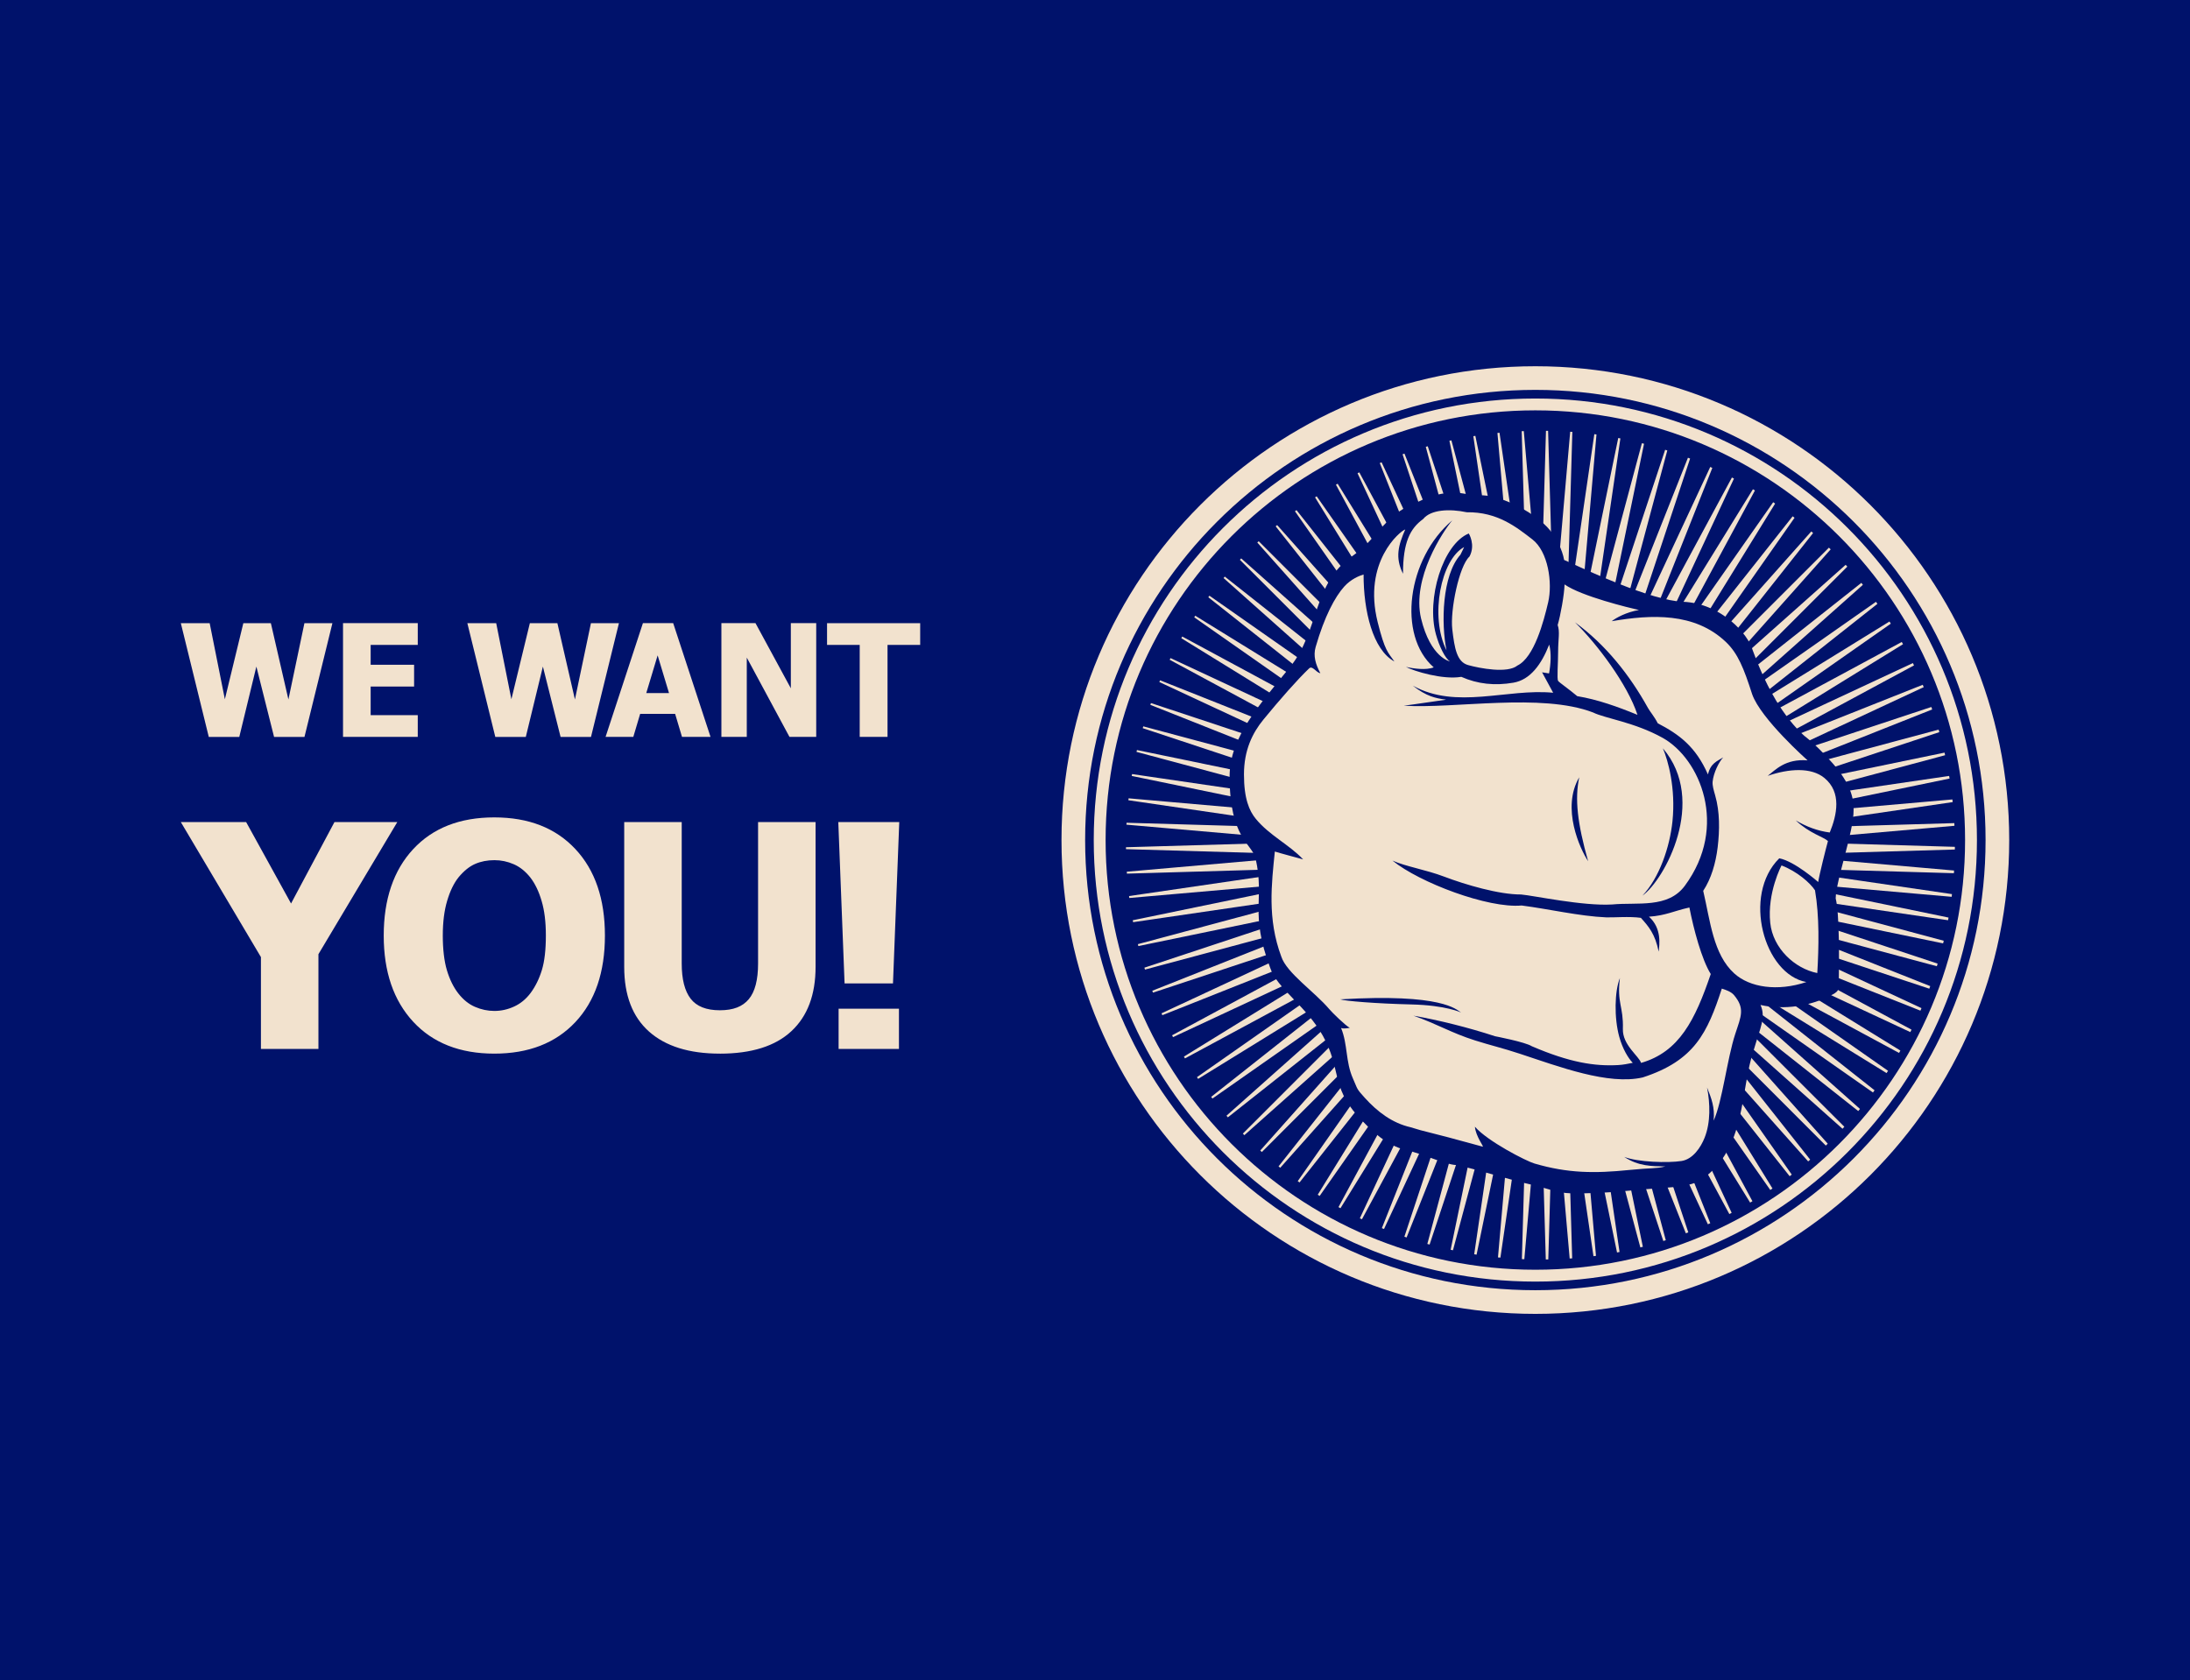 <svg xmlns="http://www.w3.org/2000/svg" viewBox="0 0 855 656"><defs><style>      .cls-1, .cls-2 {        fill-rule: evenodd;      }      .cls-1, .cls-3 {        fill: #00126b;      }      .cls-4, .cls-2 {        fill: #f2e2ce;      }    </style></defs><g><g id="Layer_1"><g><rect class="cls-3" width="855" height="656"></rect><g><path class="cls-2" d="M599.41,143c102.16,0,185.01,82.84,185.01,185s-82.85,185-185.01,185-184.99-82.84-184.99-185,82.84-185,184.99-185h0ZM599.41,152.23c97.06,0,175.78,78.71,175.78,175.77s-78.72,175.76-175.78,175.76-175.76-78.71-175.76-175.76,78.7-175.77,175.76-175.77h0Z"></path><path class="cls-2" d="M599.41,155.6c95.21,0,172.41,77.2,172.41,172.4s-77.21,172.4-172.41,172.4-172.4-77.21-172.4-172.4,77.2-172.4,172.4-172.4h0ZM599.41,160.22c92.65,0,167.78,75.13,167.78,167.78s-75.14,167.77-167.78,167.77-167.77-75.13-167.77-167.77,75.13-167.78,167.77-167.78h0Z"></path><path class="cls-2" d="M604.39,168.19l2.16,74.4,6.47-74.02.84.06-2.16,74.26,10.74-73.37.84.12-6.46,73.86,14.96-72.48.84.16-10.72,73.2,19.11-71.33.84.21-14.94,72.32,23.18-69.96.84.27-19.08,71.16,27.14-68.33.84.32-23.13,69.77,31-66.49.81.38-27.08,68.15,34.73-64.41.8.42-30.92,66.31,38.32-62.14.79.47-34.65,64.25,41.77-59.66.76.53-38.23,61.97,45.07-57,.74.57-41.67,59.51,48.2-54.16.71.62-44.96,56.85,51.14-51.15.69.67-48.08,54.01,53.92-47.98.66.71-51.04,51.02,56.51-44.68.61.76-53.8,47.87,58.89-41.23.58.79-56.38,44.58,61.08-37.68.53.84-58.77,41.14,63.04-33.99.49.87-60.95,37.59,64.8-30.22.44.9-62.93,33.93,66.34-26.36.38.93-64.68,30.16,67.65-22.42.34.96-66.23,26.3,68.73-18.42.29.98-67.54,22.37,69.57-14.37.22,1.01-68.61,18.38,70.18-10.29.17,1.02-69.45,14.34,70.56-6.18c.04.35.08.69.11,1.04l-70.08,10.26,70.72-2.06.04,1.05-70.47,6.16,70.64,2.05v1.05s-70.64,2.05-70.64,2.05l70.33,6.15-.07,1.05-70.56-2.06,69.81,10.22-.12,1.05-70.29-6.15,69.07,14.26-.19,1.04-69.77-10.23,68.09,18.24-.25,1.03-69.03-14.26,66.89,22.16-.31,1.02-68.06-18.24,65.48,26.01-.36,1-66.88-22.16,63.83,29.76-.42.98-65.45-26.01,61.98,33.43-.47.95-63.82-29.76,59.94,36.97-.53.92-61.99-33.42,57.7,40.4-.58.89-59.95-36.97,55.27,43.69-.63.86-57.72-40.42,52.66,46.85-.69.81-55.29-43.72,49.87,49.86-.72.78-52.68-46.89,46.92,52.72-.76.73-49.91-49.92,43.82,55.42-.8.68-46.97-52.78,40.57,57.93-.82.64-43.88-55.49,37.18,60.28-.87.58-40.62-58.02,33.66,62.41-.9.53-37.22-60.36,30.01,64.36-.91.48-33.71-62.53,26.27,66.11-.94.41-30.06-64.47,22.42,67.63-.96.36-26.3-66.23,18.47,68.93-.96.31-22.45-67.76,14.46,70.02-.98.24-18.5-69.06,10.38,70.85-.98.19-14.48-70.14,6.26,71.46-.98.13-10.4-71,2.09,71.84-.98.07-6.26-71.61-2.09,71.97h-.97s-2.09-71.97-2.09-71.97l-6.29,71.88-.96-.04,2.1-72.14-10.48,71.56-.95-.08,6.31-72.08-14.66,71-.93-.15,10.51-71.75-18.8,70.19-.91-.19,14.7-71.18-22.91,69.14-.89-.24,18.86-70.38-26.95,67.85-.87-.3,22.97-69.31-30.92,66.31-.84-.34,27.02-68.01-34.8,64.55-.81-.39,31-66.47-38.57,62.54-.78-.43,34.88-64.69-42.23,60.33-.75-.47,38.67-62.69-45.77,57.89-.71-.51,42.34-60.46-49.16,55.24-.67-.54,45.88-58.02-52.4,52.41-.62-.58,49.27-55.37-55.47,49.37-.59-.61,52.52-52.51-58.37,46.16-.55-.63,55.61-49.48-61.08,42.77-.5-.65,58.51-46.25-63.6,39.23-.46-.67,61.23-42.87-65.91,35.54-.41-.7,63.74-39.31-67.99,31.7-.37-.71,66.05-35.61-69.85,27.76-.32-.73,68.13-31.76-71.46,23.68-.28-.73,69.98-27.79-72.83,19.52-.23-.74,71.59-23.72-73.95,15.28-.18-.75,72.94-19.54-74.8,10.96-.14-.75,74.04-15.29-75.4,6.6-.09-.76,74.89-10.96-75.72,2.21-.05-.76,75.47-6.6-75.79-2.2v-.75s75.79-2.2,75.79-2.2l-75.61-6.61.04-.75,75.88,2.21-75.16-11,.08-.75,75.68,6.63-74.45-15.37.12-.73,75.23,11.03-73.49-19.69.17-.72,74.51,15.39-72.25-23.93.21-.71,73.52,19.7-70.76-28.1.24-.69,72.28,23.95-69.01-32.17.29-.67,70.76,28.11-67.01-36.13.33-.65,69,32.18-64.79-39.95.38-.64,66.99,36.12-62.32-43.63.4-.62,64.75,39.95-59.66-47.17.45-.59,62.29,43.62-56.78-50.52.48-.57,59.61,47.14-53.72-53.7.52-.54,56.73,50.49-50.45-56.69.55-.51,53.66,53.67-47.04-59.49.58-.48,50.41,56.66-43.46-62.06.61-.44,46.98,59.43-39.74-64.41.63-.42,43.41,62.01-35.89-66.55.67-.37,39.68,64.35-31.92-68.44.69-.35,35.84,66.47-27.85-70.1.72-.29,31.87,68.34-23.69-71.48.74-.26,27.79,69.98-19.46-72.63.76-.22,23.64,71.37-15.18-73.5.78-.17,19.42,72.48-10.86-74.11.79-.13,15.14,73.35-6.52-74.48.81-.08,10.83,73.96-2.17-74.57.82-.03,6.5,74.3,2.16-74.41h.83Z"></path><path class="cls-1" d="M610.64,218.6c-.67-3.96-3.05-8.5-5.38-11.41-6.37-7.93-22.4-15.28-29.19-13.55-3.82-.73-11.11-3.46-22.95,2.55-4.94,1.76-8.7,4.62-11.36,7.3-5.25,5.27-7.71,9.43-13.77,13.61-15.7,10.85-12.78,29-24.29,43.27-12.05,14.93-23.65,27.52-23.65,42.77,0,24.39,8.83,26.23,10.17,32.16,3.58,15.96-2.43,20.92,5.64,42.49,2.69,8.24,14.06,14.89,20.62,26.66,7.11,12.76,3.24,19.82,13.55,31.22,5.37,5.95,11.41,11.65,18.88,13.36,6.97,1.59,15.04,5.64,19.66,5.87,6.98,1.34,21.57,6,29.25,7.63,5.31,1.13,10.09,3.33,15.48,3.4,7.06.09,14.25-.16,23.84-1.13,13.36-1.35,20.92-.79,26.75-3.92,18.28-12.52,15.2-34.81,20.93-51.36,2.32-8.02,4.68-12.28,2.5-17.13,9.04,2.06,19.93.47,28.18-4.1,2.53-1.4,2.35-1.98,2.39-4.81.13-7.64.29-27.03-1.22-32.67.11-7.09,7.07-26.08,6.99-34.5.2-5.92-2.37-12.01-9.2-19.42-2.67-2.9-5.85-6.32-9.99-9.54-3.84-3.33-8.02-8.72-11.14-13.94-4.71-7.9-7.73-15.91-9.1-19.64-1.75-6.2-12.31-18.21-27.15-18.8-12.58-.5-37.88-12.45-46.44-16.34h0Z"></path><path class="cls-4" d="M129.78,243.32l-10.91,44.41h-11.87l-6.91-27.47-6.67,27.47h-11.91l-10.91-44.41h11.26l5.93,29.7,7.21-29.7h10.75l6.85,29.79,6.25-29.79h10.95ZM133.92,287.72v-44.41h29.18v8.49h-18.39v7.76h16.96v8.49h-16.96v11.18h18.39v8.49h-29.18ZM241.64,243.32l-10.91,44.41h-11.87l-6.91-27.47-6.67,27.47h-11.91l-10.91-44.41h11.26l5.93,29.7,7.21-29.7h10.75l6.85,29.79,6.25-29.79h10.95ZM236.42,287.72l14.58-44.41h11.82l14.58,44.41h-11.14l-2.68-8.98h-13.66l-2.67,8.98h-10.83ZM261.19,270.62l-4.44-14.73-4.44,14.73h8.88ZM318.65,287.72h-10.43l-16.67-30.96v30.96h-9.91v-44.41h13.31l13.8,25.44v-25.44h9.91v44.41h0ZM335.64,287.72v-35.92h-12.75v-8.49h36.36v8.49h-12.75v35.92h-10.86Z"></path><path class="cls-4" d="M155.11,320.98l-30.79,51.58v37h-22.45v-35.87l-31.28-52.72h25.5l17.54,31.8,16.95-31.8h24.54ZM236.17,365.29c0,14.32-3.84,25.59-11.55,33.8-7.71,8.2-18.26,12.3-31.65,12.3s-24-4.16-31.67-12.47c-7.67-8.3-11.49-19.51-11.49-33.63s3.82-25.47,11.49-33.73c7.67-8.27,18.22-12.41,31.67-12.41s23.94,4.13,31.65,12.35c7.71,8.23,11.55,19.5,11.55,33.79h0ZM213.11,365.23c0-5.26-.55-9.77-1.66-13.46-1.08-3.71-2.56-6.76-4.39-9.14-1.92-2.41-4.09-4.16-6.5-5.2-2.43-1.06-4.93-1.58-7.53-1.58-2.76,0-5.27.49-7.5,1.46-2.25.97-4.4,2.7-6.48,5.2-1.84,2.29-3.33,5.36-4.46,9.16-1.15,3.82-1.72,8.37-1.72,13.63s.53,9.95,1.61,13.55c1.08,3.59,2.56,6.6,4.44,9.02,1.92,2.46,4.11,4.22,6.54,5.26,2.43,1.06,4.95,1.59,7.57,1.59s5.19-.57,7.67-1.71c2.47-1.12,4.62-2.88,6.42-5.26,1.92-2.58,3.39-5.59,4.44-9.02,1.04-3.43,1.55-7.92,1.55-13.48h0ZM281.04,411.39c-11.99,0-21.21-2.88-27.67-8.63-6.44-5.75-9.67-14.15-9.67-25.22v-56.56h22.45v55.22c0,6.15,1.16,10.72,3.49,13.75,2.33,3.01,6.11,4.51,11.39,4.51s8.89-1.44,11.31-4.34c2.41-2.88,3.62-7.54,3.62-13.91v-55.22h22.45v56.5c0,10.91-3.15,19.29-9.45,25.14-6.28,5.85-15.6,8.77-27.93,8.77h0ZM351.08,320.98l-2.45,63h-18.9l-2.45-63h23.8ZM350.96,409.56h-23.56v-15.72h23.56v15.72h0Z"></path><path class="cls-2" d="M616.55,303.49c-1.8,8.44-.71,17.96,3.47,32.77-3.14-4.75-10.55-20.71-3.47-32.77h0ZM664.97,347.8c3.09-4.71,4.86-10.68,5.63-17.02.79-6.63.88-13.76-.98-20.23-.58-2.03-1.13-3.83-.99-5.36.34-3.42,2.45-7.72,4.13-9.47-2.31,1.47-4.89,2.19-5.96,6.67-4.78-10.89-11.25-15.66-19.6-19.99-1.19-2.44-3.04-4.58-3.81-5.97-7.09-12.78-16.42-24.65-28.52-33.46,8.66,8.47,20.56,24.28,24.42,36.14-7.77-3.19-15.6-5.99-23.52-7.3-3.15-2.68-7.14-5.41-7.46-5.95-.53-.88,0-6.69,0-11.47s.76-7.74-.18-10.34c1.12-3.76,2.59-11.92,2.69-15.86,6.7,4.66,25.16,9.11,29.05,9.99-4.9.81-8.92,3.03-10.65,4.37,15.51-2.64,32.37-3.5,44.57,8.09,4.73,4.5,7.03,10.33,10.26,20.38,3.33,9.63,21.66,25.87,21.66,25.87-8.7-.74-12.65,3.81-15.57,6.04,8.36-2.87,16.99-3.39,22.11.81,6.84,5.6,4.93,14.45,2.11,21.31-4.67-.6-9.08-2.24-13.28-4.73,5.47,5.15,10.7,6.34,12.58,8.06-.79,2.86-3.36,13.06-3.81,16.01,0,0-9.14-8.11-15.2-9.26-14.56,14.39-5.95,45.31,10.58,48.31-11.27,3.76-22.1,2.13-28.14-3.35-8.29-7.51-9.38-20.57-12.14-32.28h0ZM691.12,360.33c-1.24-11.83,4.41-22.42,4.41-22.42,6.12,2.35,11.19,6.83,13.07,9.71,1.75,10.18,1.49,22.13.89,32.31-8.8-1.75-17.33-9.65-18.37-19.6h0ZM564.74,253.96c-2.15-10.52-1.77-29.27,5.43-37.37.55-1.2,1.13-2.18,1.44-2.99-8.99,4.81-13.55,26.99-6.87,40.36h0ZM649.21,292.18c2.02,4.74,5.07,15.55,3.74,28.49-1.04,10.06-5.13,22.09-11.72,29.03,8.57-6.07,25.51-37.04,7.98-57.52h0ZM523.22,390.19c1.84.66,14.08,1.67,27.73,1.99,13.65.32,19.46,3.15,19.46,3.15-1.85-1.12-7.17-7.54-47.19-5.13h0ZM632.42,381.92c-1.21,9.78,1.43,10.97,1.17,19.83-.19,6.25,6.24,10.55,7.11,13.26,14.91-4.3,21.08-16.74,27.2-34.7-3.53-5.64-6.69-17.52-8.34-25.98-6.08,1.33-9.2,3.15-15.78,3.59,5.1,4.59,4.07,11.01,3.79,13.65-1.37-6.88-3.95-9.87-6.95-13.2-4.46-.64-10.92-.07-13.56-.19-10.38-.44-22.65-3.31-32.98-4.63-13.08,1.2-39.92-8.94-50.45-17.54,5.27,2.35,12.95,3.53,20.24,6.29,8.21,3.11,21.35,7,29.99,6.95,5,.44,24.09,4.58,35.57,3.9,9.81-.95,21.75,1.65,28.36-7.32,17.15-23.27,5.9-49.59-8.64-57.72-11.05-6.16-22.51-7.59-27.18-9.92-20.2-7.77-54.2-1.38-73.92-2.65,4.73-.59,11.48-1.66,16.54-2.35-4.15-.58-7.62-1.24-13.04-5.49,17.06,9.49,36.79,1.04,54.82,2.78-1.45-2.66-2.89-5.32-4.33-7.98l2.73.44c.64-3.49.97-7.95.05-11.26-3.05,7.77-7.41,13.76-14,14.88-7.24,1.24-13.95.53-20.31-2.29-7.24,1.23-18.46-2.2-21.64-3.89,2.88.68,7.98,1.39,10.87.18-14.33-12.48-10.34-42.55,7.24-57.38-3.56,4.23-15.89,22.63-12.18,38.31,3.71,15.36,11.3,16.77,11.3,16.77-1.9-1.13-4.23-5.97-5.51-10.63-3.76-13.73,2.65-35.15,12.84-39.33,0,0,2.74,4.41.27,9-4.06,3.7-7.6,21.01-6.71,28.43.88,7.42,1.77,12.71,6.18,13.95,4.42,1.24,15.36,3.36,19.25.18,6.54-3.18,10.24-17.13,12.01-24.72,1.76-7.59,0-19.77-6.18-24.54-6.18-4.76-13.6-10.77-25.6-10.59-6.71-1.42-14.04-1.07-17.04,2.64-5.07,3.7-7.86,9-7.86,21.37-3.17-6.39-1.81-11.12.88-17.3-2.03.63-16.65,12.67-10.77,36.19,2.82,11.3,4.03,11.8,6.53,15.36-8.44-4.57-12.06-19.79-12.03-33.95-1.69.48-4.94,1.79-7.56,4.71-3.6,4.01-7.68,11.55-11.15,23.56-1.02,3.52-.03,6.78,1.83,10.26-1.66-.24-3.08-3.12-4.38-1.88-4.64,4.43-11.55,12.31-17.83,19.97-4.31,5.25-7.61,11.97-7.61,21.44s2.07,14.23,4.63,17.34c5.28,6.45,13.06,10.07,18.47,15.83-1.44-.4-9.33-2.51-11.05-3.07-1.26,12.54-3,26.25,2.52,41.01,2.09,6.42,13.04,13.77,18.74,20.53,1.18,1.4,6.19,6.3,8.01,7.31-.83.11-2.42.43-3.41.05,2.65,6.45,1.69,13.06,4.63,19.71,1.94,4.38,1.26,3.83,4.59,7.51,5.06,5.6,10.85,9.92,17.89,11.52,6.6,2.1,5.04,1.19,28.22,7.6.46-.04-2.72-3.95-3.08-7.8,4.9,5.68,20.04,13.44,23.24,14.37,13.03,3.81,23.35,3.92,37.2,2.51,8.4-.86,10.12-.43,13.92-1.36-5.3-.1-10.53-.06-16.08-3.74,5.26,2.07,17.04,2.44,22.38,1.61,4.42-.69,7.49-5.24,9.03-9.12,2.39-6.03,2.15-13.33.95-19.58,1.71,4.28,3.07,7.77,2.56,12.95,3.45-7.58,5.2-23.94,8.46-33.92,2.26-6.89,3.88-9.91-.57-15.18-1.12-1.27-3.07-1.96-4.69-2.46-5.63,17.23-10.65,28.12-30.89,34.68-13.41,3.1-32.59-4.18-47.94-9.24-6.97-2.3-11.55-3.31-17.52-5.21-9.45-3-14.5-6.31-24.04-9.66,9.88,1.74,21.51,4.63,31.86,8.03,0,0,11.73,2.24,14.33,3.89,14.77,6.36,24.58,7.89,33.8,7.36,1.79-.1,3.88-.5,5.63-.87-1.78-1.8-3.96-5.44-5.27-10.15-2.06-7.44-1.81-17.82.22-22.9h0Z"></path></g></g></g></g></svg>